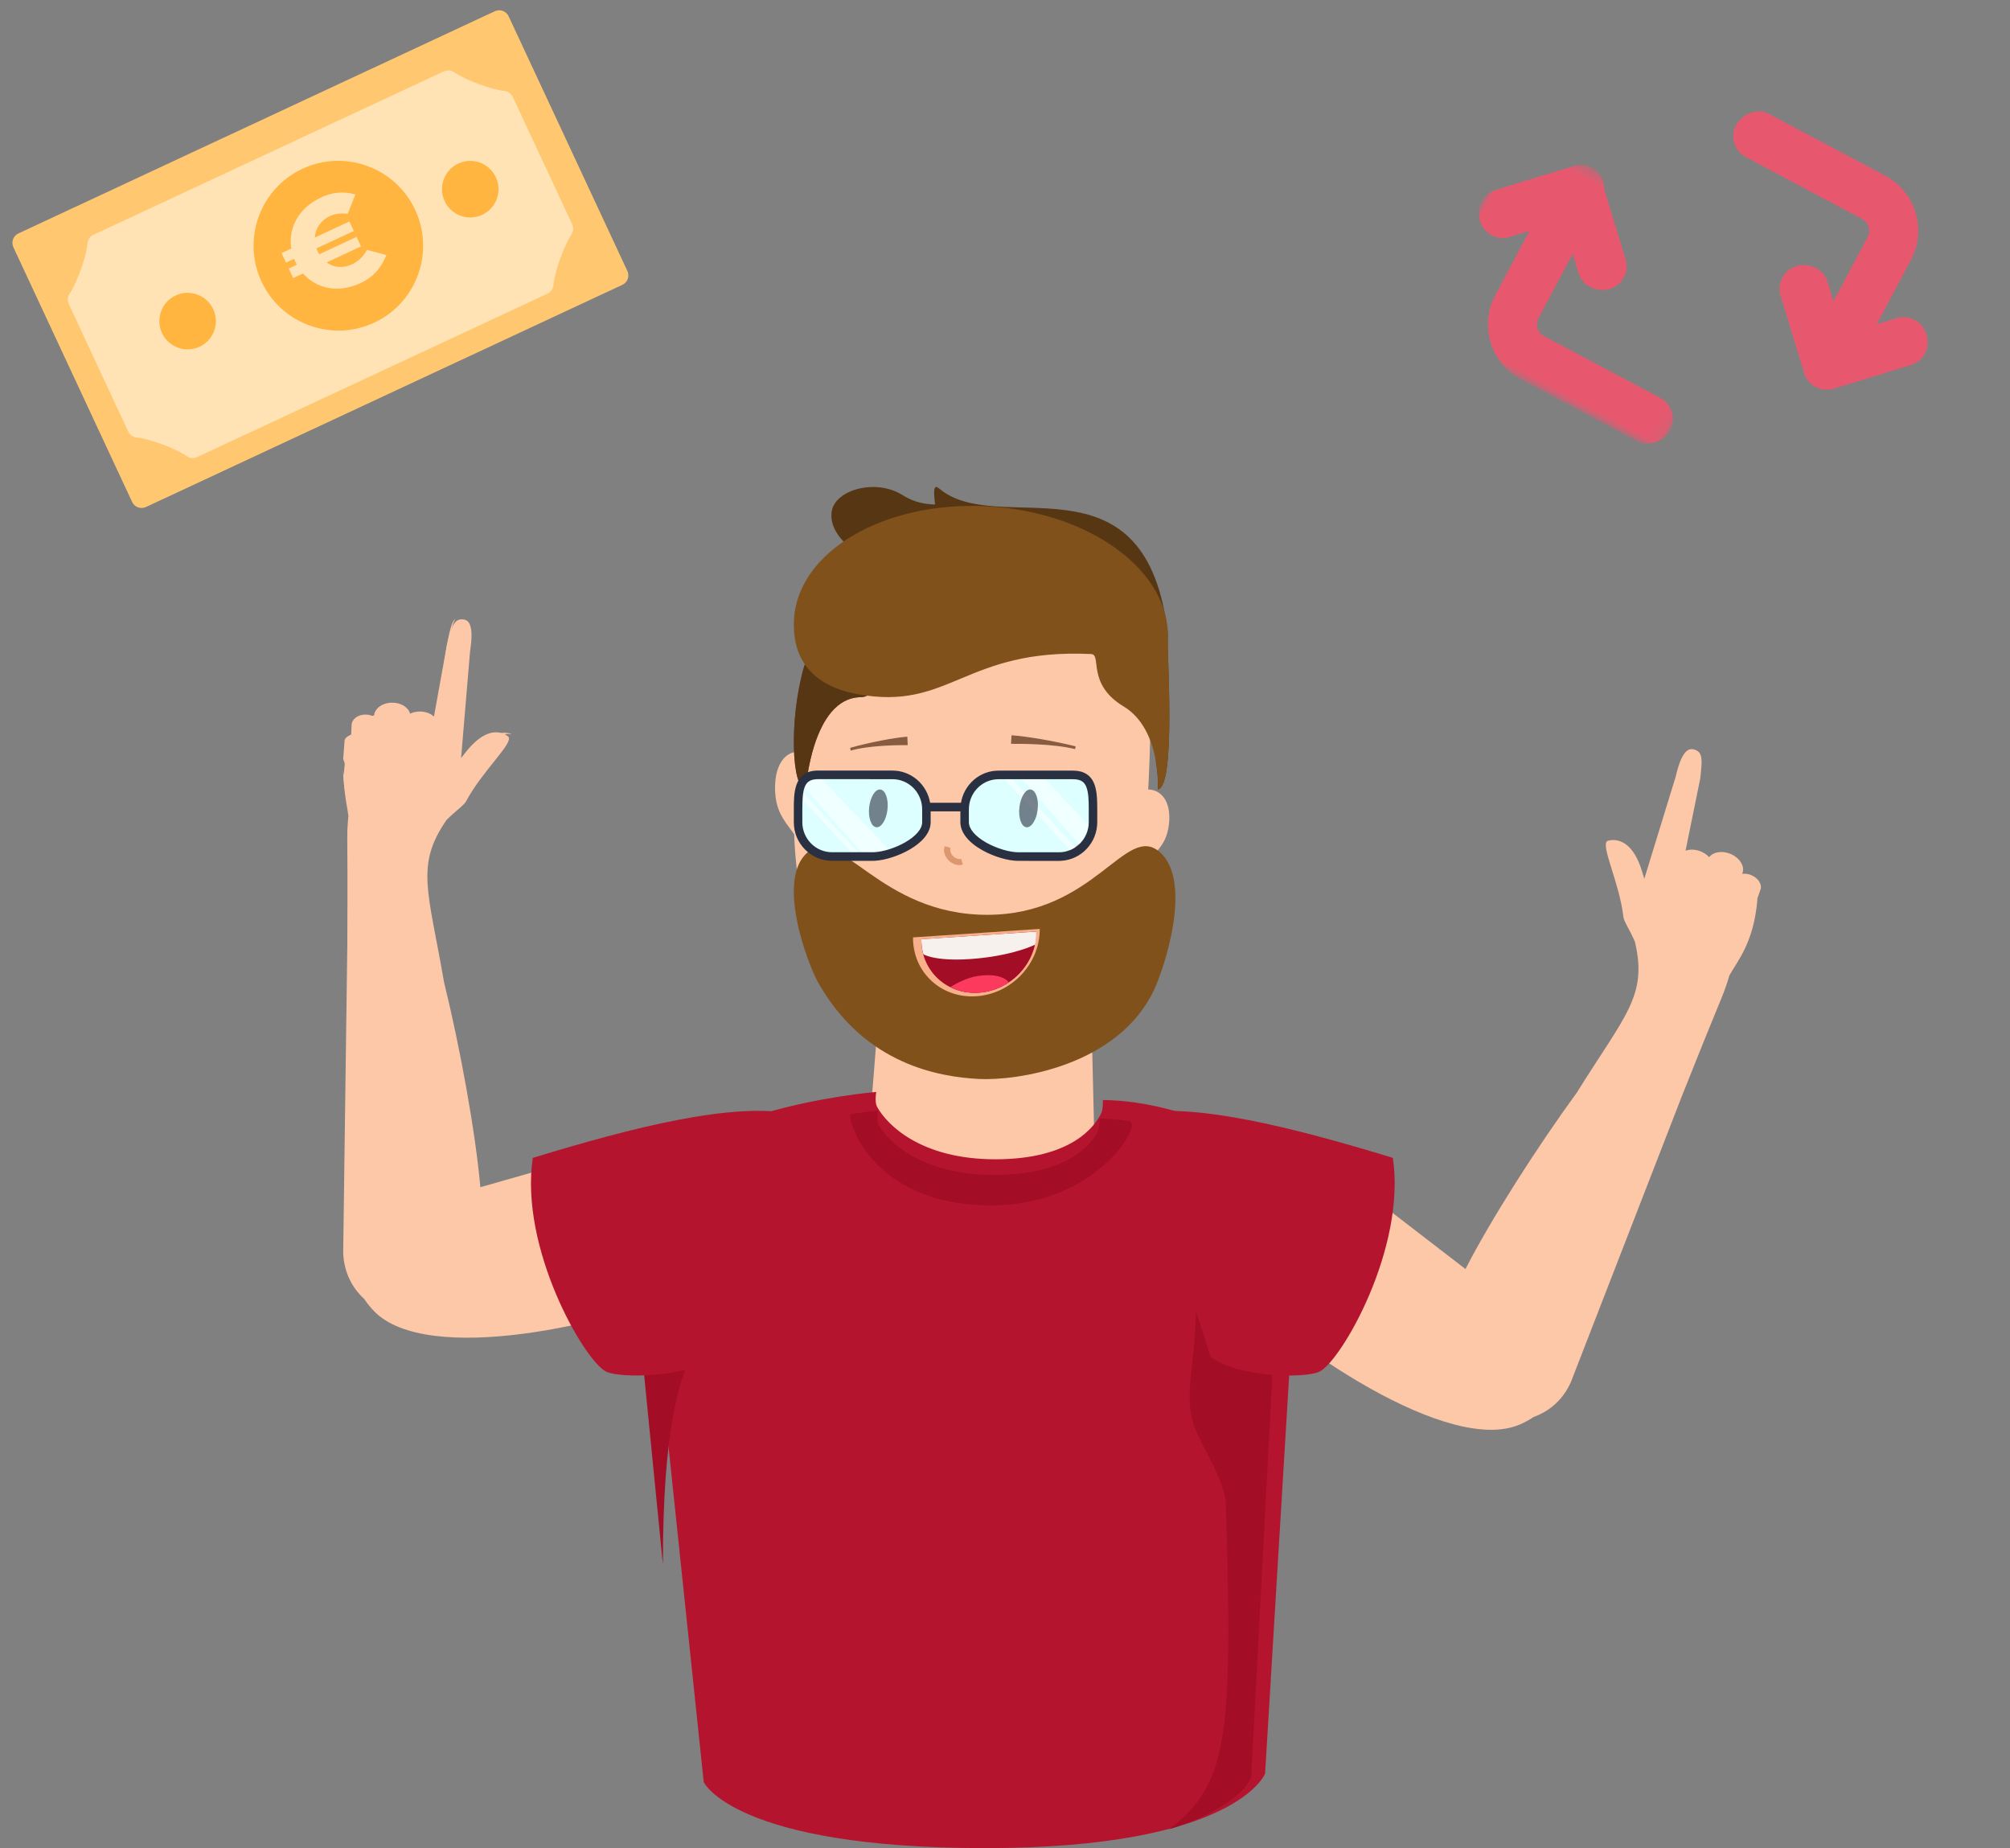 <svg xmlns="http://www.w3.org/2000/svg" xmlns:xlink="http://www.w3.org/1999/xlink" width="161" height="148" viewBox="0 0 161 148">
    <rect x="0" y="0" width="161" height="148" fill="#808080" stroke="none"/>
    <defs>
        <path id="qiko1keuma" d="M0 0.498L21.888 0.498 21.888 18.13 0 18.13z"/>
    </defs>
    <g fill="none" fill-rule="evenodd">
        <g>
            <g>
                <g>
                    <path fill="#FFC870" d="M43.18.063H1.074C.615.063.242.436.242.896v22.506c0 .46.373.834.831.834h42.108c.46 0 .83-.374.83-.834V.896c0-.46-.37-.833-.83-.833" transform="translate(-134 -2827) translate(134 2827) rotate(-25 43.295 8.475)"/>
                    <path fill="#FFE3B5" d="M41.163 6.165c-.89-.524-2.475-2.133-2.99-3.037-.151-.264-.428-.426-.729-.426H6.48c-.3 0-.578.162-.727.426-.516.904-2.1 2.513-2.991 3.037-.26.154-.42.434-.42.739V18.14c0 .305.16.587.42.74.89.524 2.475 2.133 2.99 3.036.15.264.428.427.728.427h30.964c.3 0 .578-.163.728-.427.516-.903 2.1-2.512 2.991-3.036.259-.153.42-.435.42-.74V6.904c0-.305-.161-.585-.42-.739" transform="translate(-134 -2827) translate(134 2827) rotate(-25 43.295 8.475)"/>
                    <path fill="#FFB540" d="M23.885 4.985c-3.746 0-6.792 3.05-6.792 6.8 0 3.748 3.046 6.798 6.792 6.798 3.745 0 6.791-3.05 6.791-6.799 0-3.749-3.046-6.799-6.791-6.799M10.39 9.887c-1.248 0-2.264 1.017-2.264 2.266 0 1.25 1.016 2.266 2.264 2.266 1.248 0 2.264-1.016 2.264-2.266s-1.016-2.266-2.264-2.266M35.373 9.88c-1.248 0-2.264 1.016-2.264 2.266s1.016 2.266 2.264 2.266c1.249 0 2.264-1.017 2.264-2.266 0-1.25-1.015-2.266-2.264-2.266" transform="translate(-134 -2827) translate(134 2827) rotate(-25 43.295 8.475)"/>
                    <path fill="#FFE3B5" d="M26.853 8.638c-.788-.681-1.664-.95-2.602-.942-2.119.016-3.448 1.21-3.879 2.7h-.86v.841h.715c-.005.085-.008.168-.008.251 0 .091.003.181.01.271h-.718v.843h.87c.436 1.471 1.762 2.648 3.87 2.648 1.077 0 1.97-.384 2.807-1.163l-1.238-1.034c-.53.406-1.116.545-1.569.545-.846 0-1.455-.41-1.781-.996h3.037v-.843h-3.302c-.01-.089-.016-.18-.016-.27 0-.085.005-.168.014-.252h3.304v-.84h-3.052c.322-.602.932-1.028 1.796-1.048.408-.015.916.13 1.395.438l1.207-1.149z" transform="translate(-134 -2827) translate(134 2827) rotate(-25 43.295 8.475)"/>
                </g>
                <g>
                    <path fill="#FDC8A8" d="M42.111 51.857c-.03 3.118 3.983 5.66 8.97 5.67 4.981.034 9.043-2.477 9.078-5.59l-.563-23.563c.03-3.11-3.168-5.644-8.158-5.666-4.976-.018-7.423 2.505-7.456 5.633l-1.87 23.516zM62.031 24.866l1.764-.544c1.467-.435 2.454.59 2.375 2.332-.139 2.986-2.4 2.82-2.639 5.138l-3.372-1.056 1.872-5.87zM39.194 22.26l-1.832-.856c-1.52-.687-2.677.37-2.764 2.391-.145 3.46 2.181 3.411 2.42 6.483l3.59-1.01-1.414-7.008z" transform="translate(-134 -2827) translate(134 2827) translate(27.49 39)"/>
                    <path fill="#FDC8A8" d="M62.827 37.006c-1.573 3.085-10.068 10.08-13.056 9.922-3.121-.167-11.386-8.518-12.472-11.73-2.998-8.882-1.168-32.25 14.426-30.57 4.163.448 11.549-.968 12.692 7.395.73 5.319-.211 22.282-1.59 24.983" transform="translate(-134 -2827) translate(134 2827) translate(27.49 39)"/>
                    <g>
                        <path fill="#81511C" d="M1.143.464c-2.613 2.122-.05 8.961.835 10.51 3.741 6.55 9.702 7.498 12.84 7.667 3.006.157 11.123-1 14.027-7.113.79-1.662 3.17-8.706.457-11.064-2.71-2.357-5.214 5.032-13.813 5.032-8.6 0-11.733-7.154-14.346-5.032" transform="translate(-134 -2827) translate(134 2827) translate(27.49 39) translate(36.095 28.764)"/>
                        <path fill="#F7B089" d="M9.55 7.304c-.003.014-.001.03-.003.044.002 2.767 2.27 4.858 5.073 4.67 2.804-.188 5.077-2.58 5.077-5.347 0-.015-.003-.03-.003-.046L9.55 7.304z" transform="translate(-134 -2827) translate(134 2827) translate(27.49 39) translate(36.095 28.764)"/>
                        <path fill="#FB3A5D" d="M10.217 7.453l-.001.041c.001 2.511 2.06 4.407 4.604 4.237 2.542-.171 4.603-2.342 4.601-4.848.004-.015-.003-.03-.001-.045l-9.203.615z" transform="translate(-134 -2827) translate(134 2827) translate(27.49 39) translate(36.095 28.764)"/>
                        <path fill="#A30D26" d="M10.217 7.453l-.001.041c.001 2.511 2.06 4.407 4.604 4.237 2.542-.171 4.603-2.342 4.601-4.848.004-.015-.003-.03-.001-.045l-9.203.615z" transform="translate(-134 -2827) translate(134 2827) translate(27.49 39) translate(36.095 28.764)"/>
                        <path fill="#FB3A5D" d="M14.456 10.45c.738-.173 2.174-.263 2.766.447-.7.472-1.523.776-2.402.833-.833.056-1.61-.113-2.284-.448.612-.377 1.253-.675 1.92-.833" transform="translate(-134 -2827) translate(134 2827) translate(27.49 39) translate(36.095 28.764)"/>
                        <path fill="#F6F1EC" d="M10.376 8.655c-.101-.367-.16-.752-.16-1.16v-.042l9.203-.613c-.001.013.005.028.002.042 0 .506 0 .506-.085 1 0 0-1.564.801-4.563 1.103-3.344.335-4.397-.33-4.397-.33" transform="translate(-134 -2827) translate(134 2827) translate(27.49 39) translate(36.095 28.764)"/>
                    </g>
                    <path fill="#DC976E" d="M48.477 29.886c.315.327.765.465 1.154.354l-.124-.465c-.21.06-.479-.032-.667-.225-.185-.194-.261-.448-.194-.653l-.472-.133c-.12.373-.005.803.303 1.122" transform="translate(-134 -2827) translate(134 2827) translate(27.49 39)"/>
                    <g fill="#885C41">
                        <path d="M12.927.204c1.188.08 3.36.44 5.137.886l-.047.22C16.29.88 13.735.884 12.885.887l.042-.683zM4.58.312C3.526.395 1.59.762 0 1.209l.04.221C1.58.996 3.853.991 4.609.991L4.58.311z" transform="translate(-134 -2827) translate(134 2827) translate(27.49 39) translate(40.607 19.68)"/>
                    </g>
                    <path fill="#FDC8A8" d="M8.319 12.585c.405-1.474.572-2.101 1.368-1.971.796.13.602 1.72.476 2.542l-.72 8.551.372-.47c2.059-2.618 3.428-1.223 3.428-1.223.374.531-2.119 2.742-3.406 5.165-.17.319-.839.754-1.566 1.494-2.514 3.639-1.448 5.684-.195 12.98 1.292 5.25 2.522 12.007 2.909 16.42l11.688-3.331c2.466 2.827 4.642 5.926 7.141 8.732 1.214 1.364-2.193.948-1.097 2.418-7.57 3.323-21.994 6.435-26.226 2.128-.31-.316-.578-.65-.805-.993C.706 64.13.043 62.854 0 61.288l.329-24.59c.006-1.26.01-2.378.011-3.355V31.27v-.636C.335 29.572.331 28.876.328 28.55l-.001-.105v-.039l-.001-.065v-.005c-.005-.744.03-1.403.092-1.994-.186-1.432-.788-3.189.171-6.414.015-.049.032-.094.051-.137l.034-.71c-.01-.466.477-.85 1.091-.858.265-.003.51.063.705.178v-.028c-.002-.61.65-1.103 1.456-1.103.708-.001 1.298.379 1.433.883.217-.107.477-.17.756-.173.464-.008.882.15 1.155.403z" transform="translate(-134 -2827) translate(134 2827) translate(27.49 39)"/>
                    <path fill="#B5142E" d="M73.843 103.036l2.86-47.272c-2.103-2.62-8.862-6.59-15.855-6.673 0 0 .026.703-.102.992-.507 1.125-2.428 3.755-8.506 3.755-5.98 0-8.686-2.766-9.477-4.202-.215-.396-.066-1.192-.066-1.192s-17.836 1.453-18.633 9.399l4.815 45.876S31.327 109 51.438 109c20.112 0 22.405-5.964 22.405-5.964" transform="translate(-134 -2827) translate(134 2827) translate(27.49 39)"/>
                    <path fill="#A30D26" d="M24.064 70.695l1.544 15.597c-.004-10.667 1.227-15.21 2.967-18.167 0 0-1.246 3.132-4.511 2.57" transform="translate(-134 -2827) translate(134 2827) translate(27.49 39)"/>
                    <path fill="#B5142E" d="M15.186 53.724c8.012-2.442 16.06-4.503 20.91-3.51l-6.318 19.435c-1.999 1.637-7.58 1.775-8.735 1.184-1.753-.9-6.935-9.893-5.857-17.11" transform="translate(-134 -2827) translate(134 2827) translate(27.49 39)"/>
                    <path fill="#A30D26" d="M67.976 51.472c.582 1.85.845 3.784.848 5.752.002 1.97-.167 3.928-.335 5.89-.157 1.809-.172 3.625-.312 5.433-.169 2.173-.765 4.65.016 6.74.616 1.656 2.446 4.318 2.503 6.116.592 19 .114 22.454-4.521 26.083 0 0 5.43-1.57 6.556-4.17l2.468-46.843c-1.199-1.56-3.747-3.601-7.223-5M51.944 57.528c8.425 0 12.175-6.593 11.018-6.76-.814-.118-1.613-.185-2.38-.193 0 0 .024.668-.1.943-.496 1.07-2.375 3.571-8.316 3.571-5.847 0-8.492-2.63-9.264-3.996-.212-.378-.065-1.135-.065-1.135s-.852.068-2.189.255c-.347.049 1.343 7.315 11.296 7.315" transform="translate(-134 -2827) translate(134 2827) translate(27.49 39)"/>
                    <path fill="#573713" d="M39.14 1.887c-.316 1.664 1.426 3.493 3.899 4.086 2.469.596 6.244-2.187 6.565-3.85.318-1.662-2.176.182-4.786-1.467-2.163-1.363-5.356-.431-5.677 1.231" transform="translate(-134 -2827) translate(134 2827) translate(27.49 39)"/>
                    <path fill="#7B424E" d="M41.42 16.832c-3.867.08-4.377 7.39-4.377 7.39-1.08-.051-1.378-5.413-.143-9.787.77-2.738 7.316 2.336 4.52 2.397" transform="translate(-134 -2827) translate(134 2827) translate(27.49 39)"/>
                    <path fill="#573713" d="M41.42 16.832c-3.867.08-4.377 7.39-4.377 7.39-1.08-.051-1.378-5.413-.143-9.787.77-2.738 7.316 2.336 4.52 2.397M65.872 10.477C63.621-2.707 52.417 4.064 47.742.125c-.573-.48-.409.498-.297 1.676-.858.022-1.931-.065-3.028-.796-1.175-.784-2.65-.851-3.81-.474 3.129-.202 3.795 1.729 6.569 2.373 3.78.876 7.422-.997 12.905 1.252 2.728 1.12 3.74 5.344 4.46 8.21.679 2.685.053 5.395.46 8.128.076.52.106 1.039.1 1.55.212 1.22.155 2.178.155 2.178 1.448-.268.737-10.805.79-11.923.034-.619-.035-1.226-.174-1.822.06-.051-1.55-.098-1.491-.15" transform="translate(-134 -2827) translate(134 2827) translate(27.49 39)"/>
                    <g>
                        <path fill="#DEFFFF" d="M10.67 3.358c.017 1.907-2.107 3.59-4.961 3.763-2.856.174-5.26-1.23-5.374-3.134C.22 2.083-.085.552 2.769.378c2.854-.174 7.871-.766 7.902 2.98M13.662 3.495c.053 1.908 2.236 3.51 5.094 3.579 2.86.068 5.213-1.422 5.258-3.328.044-1.909.297-3.45-2.562-3.518-2.859-.07-7.894-.477-7.79 3.267" transform="translate(-134 -2827) translate(134 2827) translate(27.49 39) translate(36.095 22.708)"/>
                        <path fill="azure" d="M24.004 4.8c-.636-.02-.322 1.542-.994 1.265L18.054.448c-.012-.522 1.493.176 1.675-.182l4.275 4.535zM22.77 6.37c-.637-.02.344.614-.328.337L16.714.509c-.014-.522.411.32.593-.037l5.462 5.899zM7.832 6.533c-.692-.023-1.366.693-2.097.392L.601 1.046C.584.48 1.98 1.021 2.177.633l5.655 5.9zM5.321 6.72c-.538-.016.29.52-.278.285L.203 1.767c-.013-.44.347.272.5-.03L5.32 6.72z" transform="translate(-134 -2827) translate(134 2827) translate(27.49 39) translate(36.095 22.708)"/>
                        <path fill="#283042" d="M23.623 3.102v1.035c0 1.32-1.064 2.408-2.381 2.408H17.99c-.713-.002-1.737-.308-2.554-.763-.9-.505-1.414-1.106-1.414-1.648V3.1c0-1.271.983-2.328 2.236-2.404.048-.003.097-.004.145-.004l5.973.001c.699 0 .92.302 1.044.598.187.447.203 1.112.203 1.811M10.28 3.099v1.035c-.002 1.177-2.336 2.312-3.802 2.401-.057.003-.113.005-.168.005H3.06c-.636 0-1.234-.251-1.683-.705C.928 5.379.681 4.773.681 4.13V3.096C.682 1.449.836.75 1.795.692c.043-.003.087-.005.134-.005l5.97.003c1.313 0 2.38 1.081 2.38 2.409m13.769-2.077C23.763.348 23.2.006 22.376.006L16.403.005c-1.521-.003-2.77 1.121-3.014 2.576h-2.473C10.67 1.121 9.414.001 7.9.001L1.93 0c-.061 0-.118.002-.176.005C.002.112 0 1.836 0 3.095V4.13c0 .828.316 1.606.895 2.19.578.585 1.347.907 2.165.907l3.25.002c.07 0 .138-.002.21-.006 1.564-.096 4.44-1.342 4.44-3.089v-.866h2.381v.866c-.001.812.628 1.611 1.766 2.249.92.514 2.052.849 2.883.849l3.25.001c.064 0 .126-.003.187-.006 1.613-.098 2.875-1.455 2.877-3.09V3.102c0-.774-.021-1.514-.256-2.08" transform="translate(-134 -2827) translate(134 2827) translate(27.49 39) translate(36.095 22.708)"/>
                    </g>
                    <path fill="#FDC8A8" d="M85.445 18.834c.413-1.473.585-2.1 1.398-1.97.813.13.614 1.72.485 2.54l-.735 8.544c.118-.144.244-.3.38-.469 2.103-2.616 3.501-1.222 3.501-1.222.383.531-2.164 2.74-3.479 5.161-.172.318-.856.754-1.598 1.493-2.569 3.636-1.48 5.679-.2 12.97 1.32 5.246 2.576 11.999 2.97 16.409l11.94-3.33c2.518 2.825 4.74 5.92 7.294 8.725 1.24 1.362-2.24.947-1.121 2.416-7.733 3.32-22.465 6.43-26.788 2.127-.317-.316-.59-.649-.821-.992-1.002-.896-1.68-2.172-1.723-3.736l.335-24.572c.008-1.51.012-2.818.013-3.921V37.97v-.237l-.001-.45c-.002-1.297-.008-2.132-.011-2.497l-.001-.105v-.04l-.001-.072c-.006-.742.03-1.4.094-1.991-.19-1.43-.805-3.186.174-6.408.015-.048.032-.093.052-.135l.035-.712c-.01-.465.488-.848 1.115-.856.27-.004.52.063.718.176l.002-.027c-.002-.609.664-1.102 1.487-1.102.722-.001 1.325.379 1.463.882.223-.106.488-.169.773-.172.473-.008.899.15 1.178.401z" transform="translate(-134 -2827) translate(134 2827) translate(27.49 39) scale(-1 1) rotate(-22 0 520.481)"/>
                    <path fill="#B5142E" d="M63.313 53.724c8.012-2.442 16.061-4.503 20.91-3.51l-6.318 19.435c-1.999 1.637-7.58 1.775-8.735 1.184-1.753-.9-6.935-9.893-5.857-17.11" transform="translate(-134 -2827) translate(134 2827) translate(27.49 39) matrix(-1 0 0 1 147.39 0)"/>
                    <path fill="#283042" fill-opacity=".6" d="M43.598 25.81c-.087.835-.487 1.478-.894 1.438-.405-.043-.663-.754-.576-1.588.09-.832.488-1.477.894-1.436.406.043.664.754.576 1.587M55.627 25.822c-.094.833-.5 1.473-.904 1.426-.404-.048-.654-.763-.56-1.596.095-.834.499-1.473.904-1.427.402.05.655.765.56 1.597" transform="translate(-134 -2827) translate(134 2827) translate(27.49 39)"/>
                    <path fill="#FDC8A8" d="M4.512 27.664c-1.648-.027-3.221-.21-3.475-.782C.492 25.654.225 24.06 0 22.708c-.025 1.957.676 3.124.43 4.304-.459 2.21 1.314 1.675 4.034 1.736-.027-.373-.01-.735.047-1.084M10.394 23.047c-.646 1.277-1.281 1.725-2.264.26-.063-.097-.547-.507-.61-.601 1.458 1.532 1.863 1.924 3.102-.895.996-2.262 2.32-2.301 2.914-1.994-1.356-.347-2.22 1.408-3.142 3.23M9.016 10.6c.027.004-.028-.008 0 0-.23-.017-.588 1.702-1.09 5.324-.117.845-.243 1.446-.362 2.23l-.044.013.264-1.703c.092-.755.65-5.983 1.232-5.864M6.2 24.19c-.83.139-.964-.178-1.286-.917l-.396-2.54c-.075-.423.537-.876 1.366-1.013.828-.138 1.561.095 1.636.516l-.665 2.575c.073.423.175 1.243-.655 1.38M1.093 22.708c-.802.008-.885-.276-1.093-.945l.108-1.404c-.012-.368.622-.672 1.422-.678.8-.008 1.461.286 1.478.653l-1.114 1.294c.016.366 0 1.074-.8 1.08" transform="translate(-134 -2827) translate(134 2827) translate(27.49 39)"/>
                    <path fill="#FDC8A8" d="M3.03 22.684c-.829.119-.957-.199-1.27-.945l-.25-2.563c-.07-.422.545-.862 1.375-.979.827-.12 1.557.128 1.627.55l-.81 2.575c.07.424.156 1.243-.671 1.362" transform="translate(-134 -2827) translate(134 2827) translate(27.49 39)"/>
                    <path fill="#81511C" d="M36.105 10.652c-.122 2.548.907 5.154 5.064 5.932 7.458 1.393 8.566-3.683 18.743-3.208.873.039-.387 2.398 2.596 4.195 3.035 1.829 2.756 6.651 2.756 6.651 1.436-.27.73-10.875.785-12 .267-5.464-6.223-10.243-14.487-10.677-8.272-.433-15.19 3.644-15.457 9.107" transform="translate(-134 -2827) translate(134 2827) translate(27.49 39)"/>
                </g>
                <g>
                    <path fill="#E7586F" d="M36.481 9.746l-.106-.105c-.738-.74-1.932-.74-2.668 0l-1.179 1.18V4.986c0-2.75-2.235-4.986-4.98-4.986H16.981c-1.041 0-1.886.996-1.886 2.038 0 1.044.845 1.889 1.886 1.889h10.565c.583 0 1.057.476 1.057 1.059v5.835l-1.179-1.18c-.736-.74-2.037-.633-2.774.105-.736.738-.736 1.933 0 2.672l4.58 4.585c.37.368.852.553 1.335.553s.966-.185 1.334-.553l4.581-4.585c.737-.74.737-1.934 0-2.672" transform="translate(-134 -2827) translate(134 2827) rotate(28 61.057 254.625)"/>
                    <g transform="translate(-134 -2827) translate(134 2827) rotate(28 61.057 254.625) translate(0 9.97)">
                        <mask id="bo9o888x2b" fill="#fff">
                            <use xlink:href="#qiko1keuma"/>
                        </mask>
                        <path fill="#E7586F" d="M20.001 14.202H9.436c-.583 0-1.057-.474-1.057-1.057V7.31l1.18 1.18c.734.735 2.035.631 2.773-.108.737-.737.737-1.932 0-2.67L8.195 1.57c-.198-.412-.542-.746-.98-.93-.707-.289-1.516-.13-2.057.41L.502 5.713c-.736.737-.63 2.038.106 2.777.738.737 1.932.737 2.668 0l1.18-1.18v5.835c0 2.748 2.234 4.985 4.98 4.985H20c1.041 0 1.887-.997 1.887-2.04 0-1.042-.846-1.888-1.887-1.888" mask="url(#bo9o888x2b)"/>
                    </g>
                </g>
            </g>
        </g>
    </g>
</svg>
